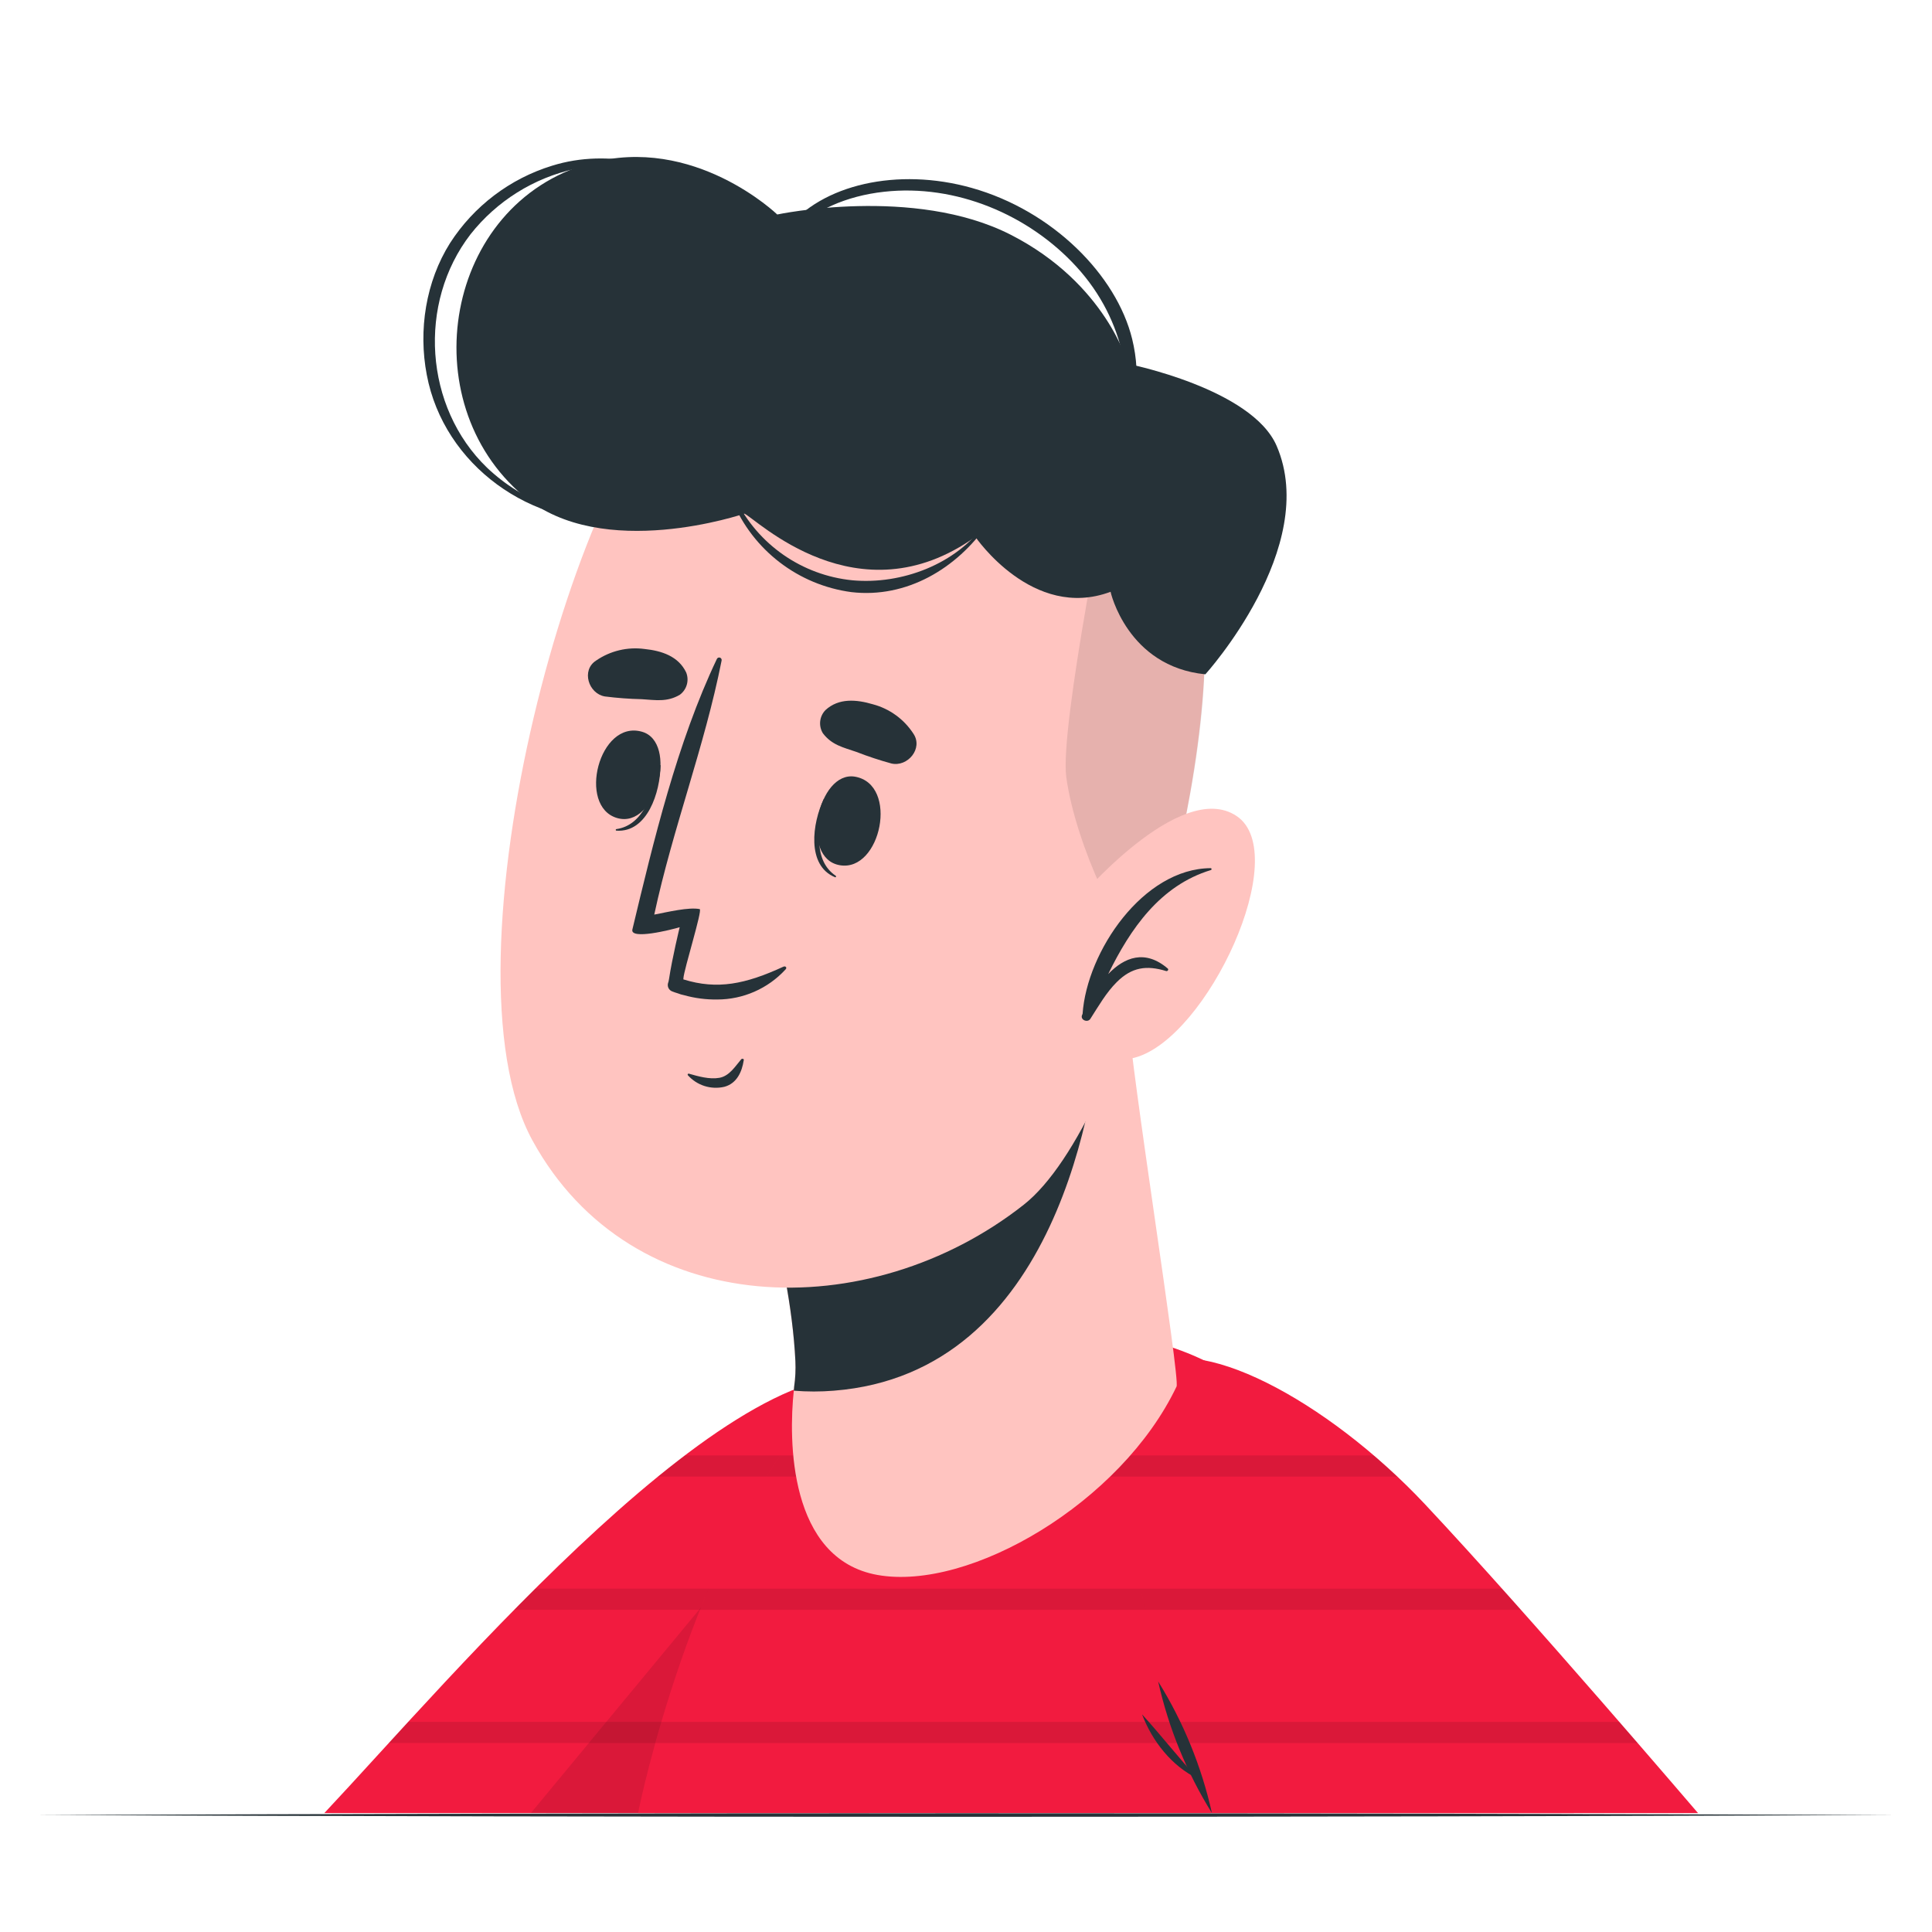 <svg xmlns="http://www.w3.org/2000/svg" xmlns:xlink="http://www.w3.org/1999/xlink" id="exMJRnIPlym1" viewBox="0 0 500 500"><g transform="matrix(-1 0 0 1 604.38 0)"><path d="M520.45,469.23h-141c-2.73-7-37.92-100.52-4.17-112c36.95-12.62,112.54,77.29,145.17,112Z" fill="#f21b3f"></path><path d="M434.11,382.14h-73.2c.128-1.833.348-3.659.66-5.47h65.59q3.45,2.63,6.95,5.47Zm31.77,29h-102.88q.46,2.75,1,5.47h107.31q-2.68-2.73-5.43-5.46v-.01Zm32.87,34.48h-127.37c.58,1.9,1.15,3.73,1.7,5.47h130.69c-1.63-1.77-3.3-3.6-5.02-5.46v-.01Z" opacity="0.1"></path><path d="M467,469.23h-87.59C376.7,462.3,342,370,374.53,357.47L467,469.23Z" opacity="0.1"></path><path d="M439.24,469.23h-242.19c19.27-29.76,65.4-92.28,87.29-111.72c17.72-15.74,80.91-25.14,111.49,10.62c29.27,34.22,42.78,97.52,43.41,101.1Z" fill="#f21b3f"></path><path d="M363.57,347.66h-59.19c16.62-4.85,39.04-6.19,59.19,0Zm38.85,29h-136.26q-2.28,2.64-4.64,5.47h144.54c-1.18-1.85-2.39-3.68-3.64-5.46v-.01ZM421,411.15h-182.55c-1.38,1.82-2.77,3.64-4.14,5.47h188.93c-.73-1.81-1.48-3.62-2.24-5.47Zm12.23,34.48h-220.1c-1.31,1.86-2.6,3.69-3.83,5.47h225.49c-.48-1.74-1-3.57-1.57-5.47h.01Z" opacity="0.1"></path><path d="M290.73,469.23h-125.8c.2-.2,43.43-50.9,70.73-80c25.13-26.73,59.65-45.32,72.65-34.76c21.02,17.1-17.58,114.76-17.58,114.76Z" fill="#f21b3f"></path><path d="M314.55,376.67c0,1.76-.14,3.59-.29,5.47h-71.46c2-1.88,4-3.71,6.09-5.47h65.66Zm-98.88,34.48c-1.63,1.81-3.26,3.64-4.89,5.47h97.06q.71-2.73,1.37-5.47h-93.54Zm-30.38,34.48l-4.74,5.47h116.79c.59-1.73,1.21-3.56,1.84-5.47h-113.89Z" opacity="0.1"></path><path d="M290.73,469.23c2.691-12.059,7.397-23.577,13.92-34.07-2.697,12.057-7.403,23.574-13.92,34.07Z" fill="#263238"></path><path d="M308.81,443.69c-2.63,6.93-7.67,13.39-14.44,16.64c4.79-5.17,9.69-11.45,14.44-16.64Z" fill="#263238"></path><path d="M377.28,407.6c-23.86,4.25-63.06-18.71-77.39-48.77-1-2.07,11.81-81.58,12.7-97.6l99.1,30c0,0-11.75,33-13.15,61-.096,2.209.014,4.422.33,6.61c0,.31.08.68.08,1.1c1.34,12.6,1.39,43.54-21.67,47.66Z" fill="#ffc4c0"></path><path d="M398.85,358.86c0,.28.08.63.08,1.05-3.441.281-6.899.281-10.34,0-58.07-4.56-67.77-76.49-69.31-96.66L344,270.77l67.65,20.51c0,0-11.77,33-13.12,61-.101,2.199.006,4.402.32,6.58Z" fill="#263238"></path><path d="M294.2,149.34c-8.61,37.11,17.78,140.8,45.23,162.44c39.81,31.37,101.39,30.41,127.14-16.61c25-45.58-11.81-180.1-42.15-199.4-44.68-28.43-117.51-1.24-130.22,53.57Z" fill="#ffc4c0"></path><path d="M391.19,206.79c-.13-.25-.47.46-.39.75c2,6.94,3.05,15.21-2.7,19.11-.18.12-.07.47.16.38c7.45-3.03,5.9-14.03,2.93-20.24Z" fill="#263238"></path><path d="M383.12,201c-11.46,2-6.72,24.73,3.9,22.92c10.45-1.74,5.71-24.51-3.9-22.92Z" fill="#263238"></path><path d="M433.44,198.06c0-.28.63.22.68.51c1.24,7.1,3.86,15,10.73,16c.22,0,.27.39,0,.4-7.99.57-11.36-9.97-11.41-16.91Z" fill="#263238"></path><path d="M438.21,189.38c11.17-3.23,16.8,19.35,6.45,22.33-10.18,2.94-15.81-19.63-6.45-22.33Z" fill="#263238"></path><path d="M373.69,197.59c3.073-.842,6.101-1.843,9.07-3c3.47-1.19,6.35-1.78,8.66-4.83c1.175-1.919.895-4.392-.68-6-3.43-3.15-8-2.75-12.27-1.49-4.31,1.146-8.041,3.85-10.47,7.59-2.6,3.84,1.49,8.71,5.69,7.73Z" fill="#263238"></path><path d="M447.84,180.24c-3.162.401-6.343.638-9.53.71-3.66.23-6.55.79-9.85-1.13-1.805-1.319-2.492-3.691-1.67-5.77c2-4.23,6.37-5.63,10.76-6.09c4.417-.6,8.9.47,12.57,3c3.88,2.49,1.97,8.56-2.28,9.28Z" fill="#263238"></path><path d="M412.57,274.16c1.56,1.84,3.06,4.32,5.64,4.78s5.51-.4,7.88-1.07c.105-.037.222-0.0.286.09s.062.213-.006.3c-2.367,2.661-6.002,3.813-9.47,3-3.2-.88-4.54-3.84-5-6.88-.12-.38.45-.49.67-.22Z" fill="#263238"></path><path d="M401.12,250.93c4.546,4.935,10.95,7.742,17.66,7.74c2.899.04,5.789-.337,8.58-1.12.544-.105,1.076-.263,1.59-.47.502-.145.996-.315,1.48-.51.736-.28,1.194-1.016,1.12-1.8v-.05c-.039-.239-.102-.474-.19-.7v-.02l-.12-.61c-.8-5.37-2.76-13.42-2.76-13.42c2.13.63,12.89,3.35,12.24.58-5.48-22.89-11.57-48.36-21.86-70-.135-.305-.478-.459-.796-.356s-.505.43-.434.756c4.39,22.21,12.66,43.51,17.43,65.75-3.4-.65-9-2-11.77-1.42-.72.36,4.06,15.49,4.23,17.93.013.086.013.174,0,.26-8.79,2.74-16.05,1.23-25.84-3.27-.61-.31-1.08.26-.56.73Z" fill="#263238"></path><path d="M307,248c6.72-3.19,19.14-29.59,21.44-47c1.67-12.76-11-76.5-13.68-88.15-10.44,10.713-17.637,24.161-20.76,38.79-3.6,17.42-.85,51.96,13,96.36Z" opacity="0.1"></path><path d="M414,129.18c-5.759,11.759-17.191,19.703-30.22,21-12.73,1.16-27-4.16-34.46-14.88-.106-.106-.273-.12-.396-.034s-.167.248-.104.384c7.95,11.46,20.9,19.25,35.21,17.59c13.755-1.832,25.496-10.845,30.82-23.66.1-.233-.003-.502-.232-.61s-.502-.015-.618.21Z" fill="#263238"></path><path d="M352.94,48.62c-21.08,5.92-37.52,22.66-41.56,39.1-2.45,10-.86,19.08,2.89,27.77.15.36.89.08.76-.28-4.91-14-2-32.22,10.78-46.19C338.1,55.59,357,47.56,375.59,49.63c9.73,1.07,18.36,4.85,23.81,10.76.61.66,2.07-.25,1.52-.94-9.15-11.76-28.92-16.19-47.98-10.83Z" fill="#263238"></path><path d="M487.9,62.89c-6.162-9.571-15.51-16.655-26.39-20-15.08-4.7-29.48.27-43.69,5.5-.15.063-.229.229-.183.385s.202.253.363.225c12.11-4.42,24.66-8.2,37.59-5.29c10.679,2.353,20.217,8.323,27,16.9c13.76,17.81,12,44.75-4.24,60.41-9.377,8.927-22.022,13.591-34.95,12.89-.5,0-.67.73-.15.78c23.47,2,46.28-14.28,50.68-37.69c2.21-11.55.27-24.11-6.03-34.11Z" fill="#263238"></path><path d="M292.43,174.51c0,0-29.75-32.87-18.45-59.1c6.4-14.87,38.49-21.24,38.49-21.24s5.61-20.79,30.34-33.42c25-12.76,60.42-5.24,60.42-5.24s21.54-20.77,48.54-13.24c37.63,10.49,46.16,61.63,17.12,86.09-20.39,17.18-57.15,4.57-57.15,4.57-2.93,1.18-29.29,27.76-59.78,6c0,0-14.82,21.79-35,14.22.04-.04-4.3,19.37-24.53,21.36Z" fill="#263238"></path><path d="M325.71,233.18c0,0-26.71-31.8-41.35-22s7.55,57.38,26.21,62.5s23.73-12.05,23.73-12.05l-8.59-28.45Z" fill="#ffc4c0"></path><path d="M291.06,224.68c-.121.009-.219.103-.231.224s.064.233.181.266c13.12,4,20.82,15.16,26.57,26.92-4.18-4.36-9.53-6.47-15.42-1.43-.3.27.06.75.41.65c5.09-1.57,8.91-1,12.78,2.84c2.74,2.72,4.77,6.29,6.85,9.53.69,1.08,2.68.29,2.14-1l-.13-.28c-1.12-16.15-15.67-37.63-33.15-37.72Z" fill="#263238"></path></g><g transform="matrix(.766 0 0-.999-37.317 938.492)"><path d="M60.7,469.23c201.36-.61,427.24-.61,628.6,0-201.36.62-427.24.61-628.6,0Z" fill="#263238"></path></g></svg>